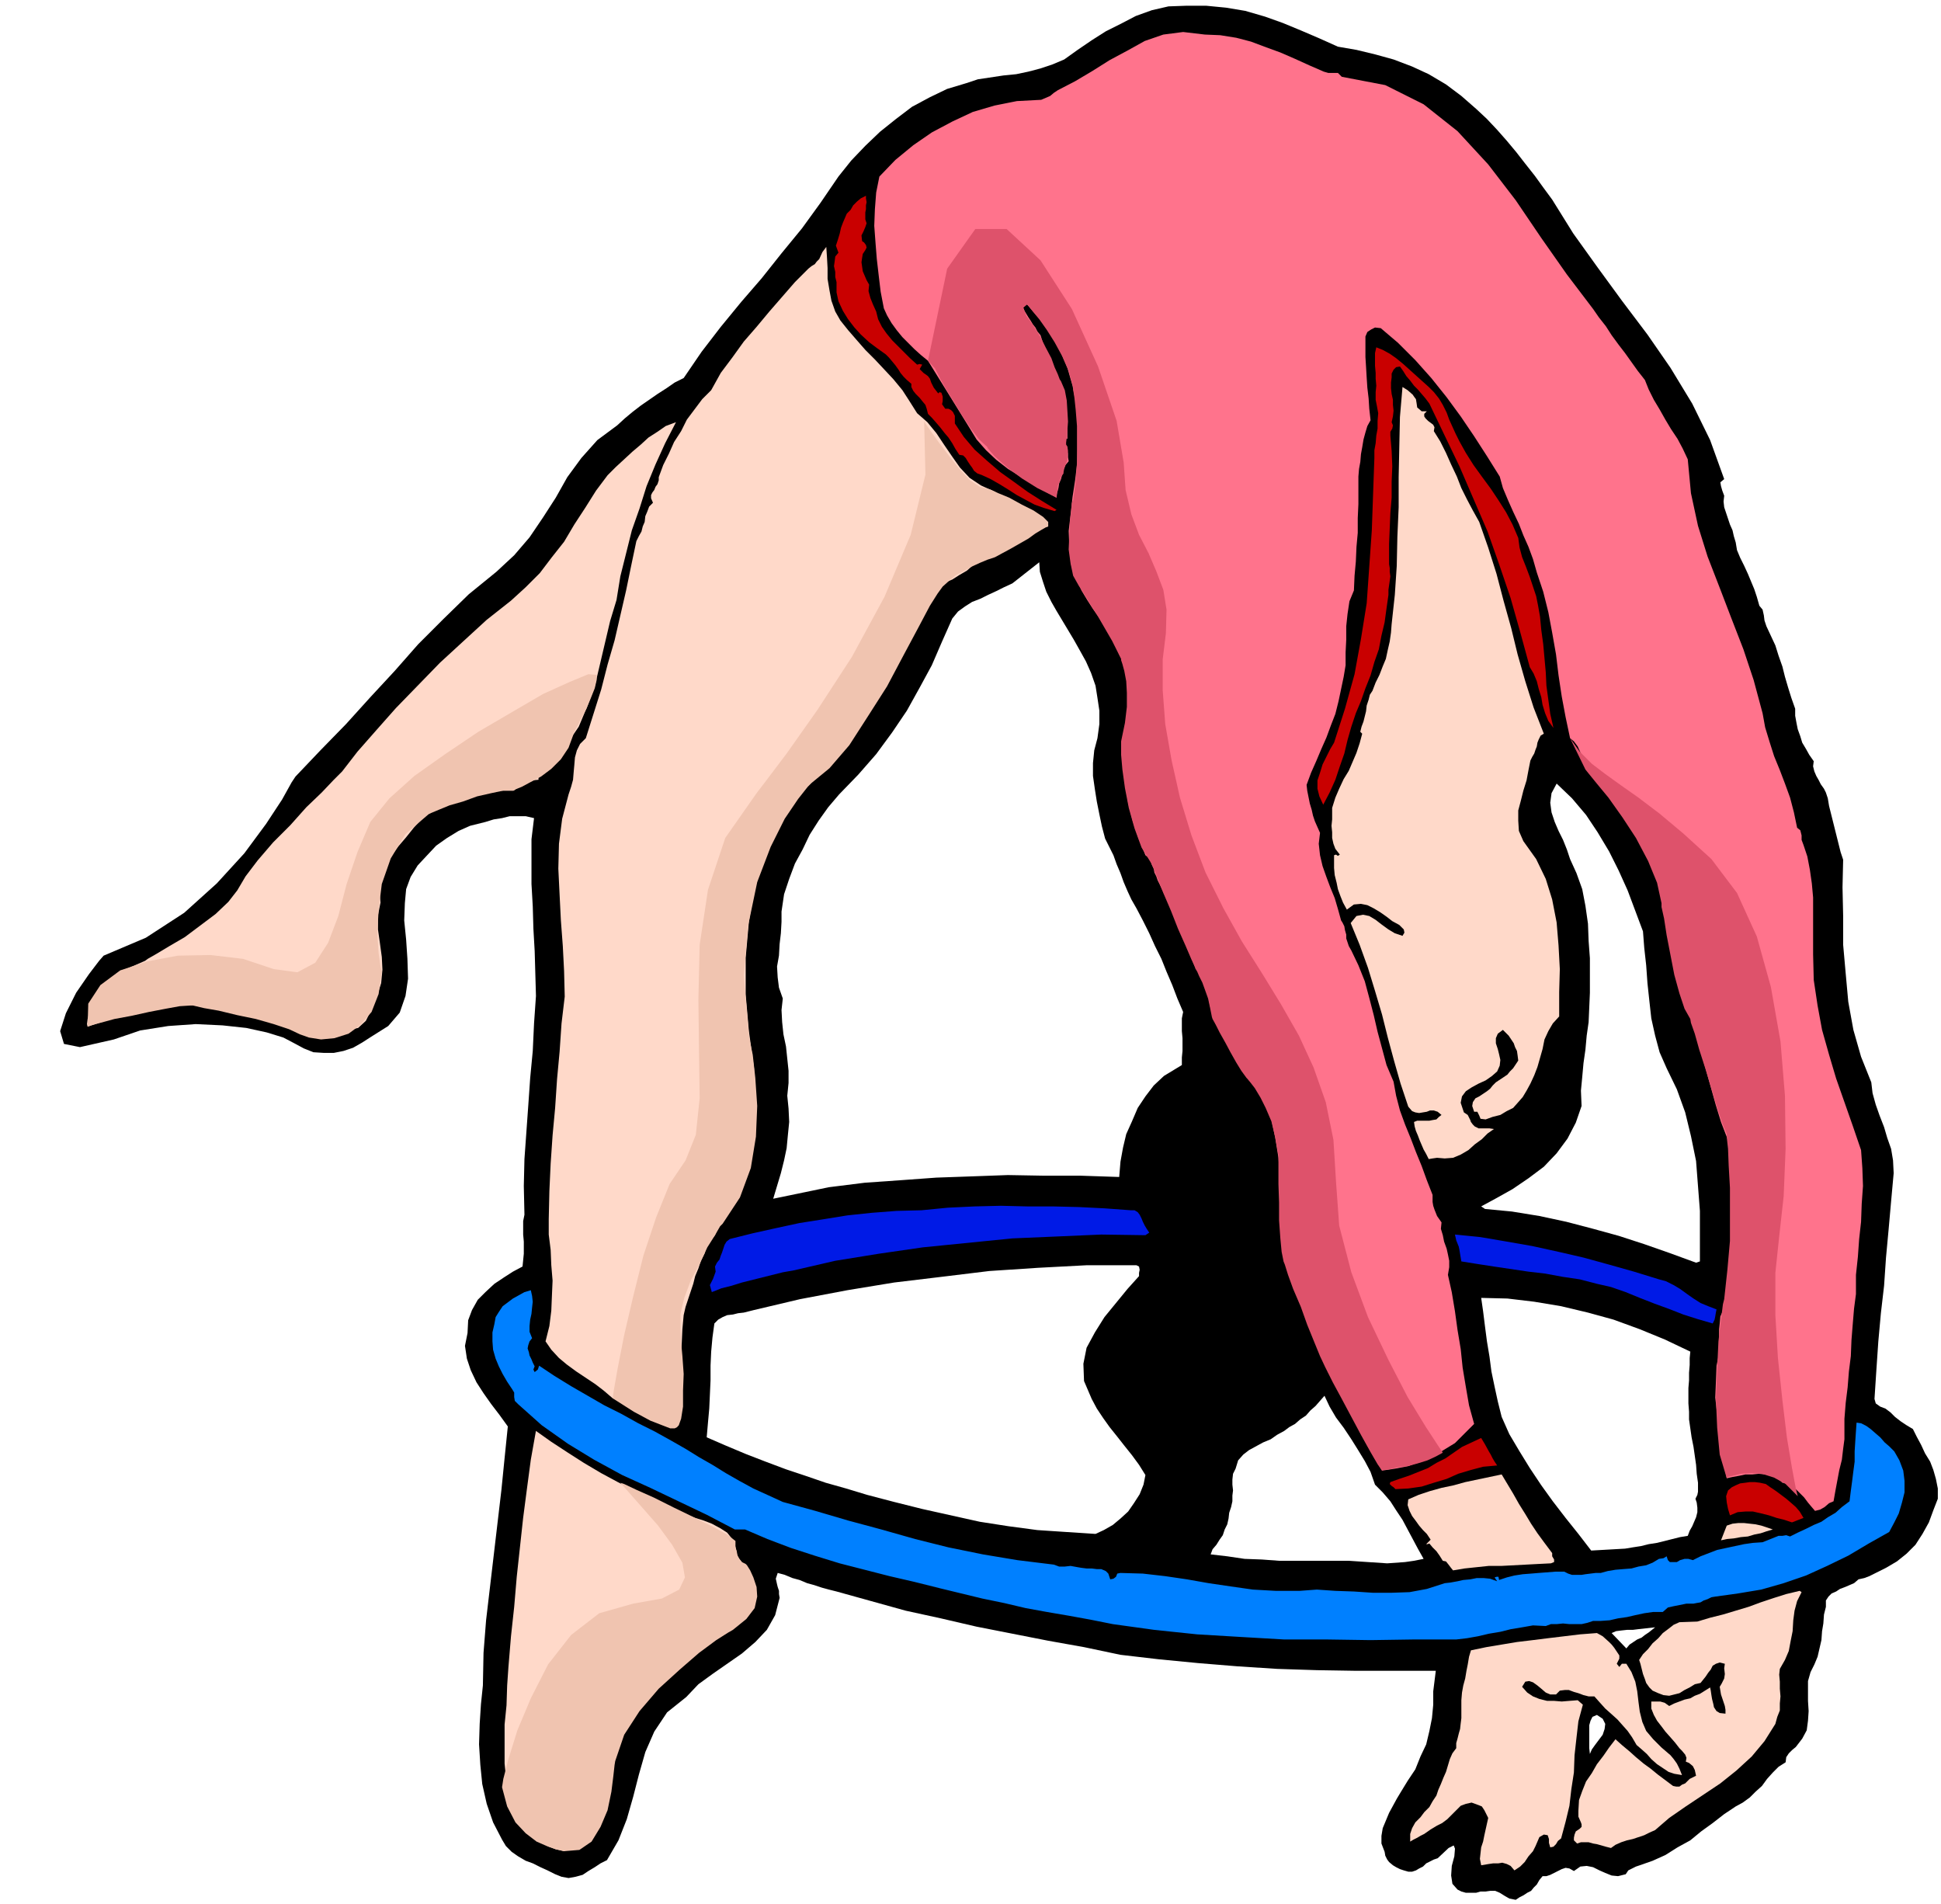 <svg xmlns="http://www.w3.org/2000/svg" fill-rule="evenodd" height="481.109" preserveAspectRatio="none" stroke-linecap="round" viewBox="0 0 3035 2977" width="490.455"><style>.brush1{fill:#000}.pen1{stroke:none}.brush4{fill:#c90000}.brush5{fill:#ffd9c9}.brush6{fill:#001ae6}</style><path class="pen1 brush1" d="m2991 2234-10-6-9-6-9-7-7-7-8-6-8-3-7-5-2-7 3-46 3-44 4-44 5-43 3-44 4-43 4-45 4-44-1-20-3-18-6-17-5-17-7-18-6-17-5-18-2-17-16-40-12-42-8-44-4-44-4-45v-45l-1-45 1-43-4-12-3-12-3-12-3-12-3-12-3-12-3-12-2-12-3-9-3-6-5-7-3-6-4-7-3-7-2-8 1-8-7-10-5-9-6-10-3-10-4-11-2-10-2-11v-11l-6-17-5-16-5-17-4-16-6-17-5-16-7-15-7-15-3-9-1-8-2-9-5-6-4-14-4-12-5-12-5-12-6-13-6-12-5-12-2-12-3-10-2-9-4-9-3-9-3-9-3-9-1-9 1-9-3-8-2-7-1-6 6-5-22-61-28-57-34-56-36-52-40-53-38-52-38-53-33-53-14-19-13-18-15-19-14-18-15-18-15-17-16-17-16-15-24-21-24-18-27-16-26-12-29-11-29-8-29-7-29-5-29-13-28-12-29-12-28-10-31-9-30-5-31-3h-31l-28 1-26 6-25 9-23 12-24 12-22 14-22 15-21 15-19 8-18 6-19 5-19 4-20 2-20 3-20 3-18 6-30 9-27 13-28 15-25 19-25 20-23 22-22 23-20 25-28 41-29 40-32 39-31 39-32 37-32 39-30 39-28 41-14 7-13 9-14 9-13 9-13 9-13 10-12 10-12 11-31 23-25 28-22 30-18 32-20 31-21 31-24 28-28 26-43 35-40 39-39 39-37 42-38 41-38 42-40 41-39 41-6 9-15 27-25 38-34 46-43 47-51 46-60 39-66 28-7 8-16 21-20 29-16 32-9 28 6 20 25 5 53-12 41-14 44-7 43-3 42 2 37 4 32 7 26 8 19 10 13 7 15 6 16 1h16l15-3 15-5 14-8 14-9 27-17 18-21 9-26 4-27-1-31-2-30-3-30 1-27 2-22 7-19 11-18 14-15 15-16 17-12 18-11 18-8 12-3 12-3 13-4 13-2 12-3h25l13 3-4 33v70l2 35 1 35 2 35 1 35 1 35-3 43-2 43-4 42-3 43-3 42-3 42-1 42 1 45-2 10v21l1 11v19l-1 10-1 10-15 8-14 9-15 10-14 13-12 12-9 16-6 16-1 20-4 20 3 20 6 18 9 19 11 17 12 17 13 17 13 18-5 49-5 50-6 51-6 51-6 51-6 51-4 51-1 51-3 29-2 31-1 32 2 32 3 30 7 31 10 29 14 27 6 10 9 9 10 7 12 7 11 4 12 6 11 5 12 6 10 4 11 2 11-2 11-3 9-6 10-6 9-6 10-5 18-31 13-33 10-35 9-35 10-35 14-32 20-30 30-24 19-20 22-16 23-16 23-16 21-18 18-19 13-23 7-27-1-6v-5l-2-6-1-4-2-9 3-9 11 3 12 5 11 3 12 5 11 3 12 4 11 3 12 3 54 15 54 15 55 12 56 13 56 11 56 11 56 10 57 12 60 7 62 6 61 5 62 4 62 2 62 1h124l-4 32v21l-2 21-4 20-5 21-9 19-8 20-12 18-11 18-6 10-6 11-6 11-5 12-5 12-2 12v12l5 13 1 6 3 6 3 4 6 5 5 3 6 3 6 2 7 2h6l6-2 5-3 6-3 5-5 6-3 6-3 6-2 17-16 8-4 2 5-1 12-4 15-1 15 2 13 8 9 6 3 7 2h16l7-2h8l7-1h8l7 3 8 5 7 4 10 2 6-4 6-3 6-4 6-3 4-5 5-5 4-7 5-6h6l6-2 6-3 6-3 6-3 6-2 6 1 7 4 10-7 10-1 10 2 10 5 9 4 10 4 10 1 12-3 4-6 6-3 6-3 6-2 20-7 20-9 19-12 20-11 17-14 18-13 18-14 18-12 11-6 11-8 9-9 10-9 8-11 9-10 9-9 11-7 1-8 4-6 5-5 6-5 10-13 7-13 2-15 1-15-1-16v-31l4-14 6-12 5-12 3-13 3-13 1-14 2-12 1-14 3-12v-10l4-6 5-5 7-3 6-4 8-3 7-3 7-3 7-6 9-2 8-3 8-4 18-9 17-10 15-12 14-14 11-17 10-18 7-19 7-18v-16l-3-15-4-14-5-13-8-13-6-13-7-13-6-12zm-1278 164-46-3-45-3-45-6-45-7-45-10-45-10-44-11-42-11-33-10-32-9-32-11-30-10-32-12-31-12-31-13-30-13 2-23 2-22 1-22 1-22v-23l1-22 2-22 3-22 6-6 7-4 7-3 9-1 8-2 9-1 8-2 8-2 72-17 74-14 73-12 75-9 74-9 76-5 76-4h78l4 2 1 5-1 5v5l-18 20-18 22-18 22-15 24-13 24-5 25 1 27 12 28 8 15 10 15 10 14 12 15 11 14 12 15 11 15 10 16-3 15-6 15-9 14-9 13-12 11-12 10-14 8-13 6zm135-733-28 17-16 15-13 17-12 18-9 21-9 20-5 21-4 22-2 24-60-2h-57l-57-1-55 2-57 2-55 4-57 4-56 7-87 18 6-20 6-20 5-20 4-19 2-21 2-20-1-21-2-20 2-20v-19l-2-19-2-19-4-19-2-19-1-19 2-18-6-17-2-16-1-17 3-17 1-18 2-17 1-18v-16l4-27 8-24 9-24 12-22 11-23 14-22 15-21 17-20 30-31 28-32 25-34 23-34 20-36 19-35 16-37 16-36 9-11 11-8 11-7 13-5 12-6 13-6 12-6 13-6 42-33 1 15 5 16 5 15 8 16 8 14 9 15 9 15 9 15 9 16 10 18 8 18 7 20 3 19 3 20v21l-3 22-5 19-2 20v20l3 21 3 19 4 20 4 19 5 19 6 12 7 14 5 14 6 14 5 14 6 14 6 13 8 14 10 19 10 20 9 20 10 20 8 20 9 21 8 21 9 21-2 10v20l1 11v20l-1 10v12zm261 775h-109l-27-2-27-1-27-4-26-3 3-8 6-7 5-8 5-7 3-9 4-8 2-9 1-9 3-9 2-9v-9l1-8-1-9v-8l1-9 4-8 4-13 8-9 9-7 11-6 11-6 12-5 10-7 11-6 8-6 9-5 8-7 9-6 7-8 8-7 7-8 7-8 8 17 10 17 12 16 12 18 10 16 11 18 9 17 7 20 12 12 12 14 9 14 10 15 8 15 8 15 8 15 9 16-15 3-14 2-14 1-14 1-15-1-15-1-15-1-15-1zm377 302-1-9v-36l2-7 3-6 7-3 9 6 4 8-1 8-3 9-6 8-6 8-5 7-3 7zm57-165-23-24 7-3 8-1 9-1h9l8-1 9-1 9-1 9-1-5 4-5 4-6 4-5 4-7 3-6 4-6 4-5 6zm96-176-12 2-12 3-12 3-12 3-13 2-12 3-13 2-12 2-53 3-20-26-20-25-20-26-18-25-18-27-16-26-16-27-12-27-6-24-5-23-5-24-3-23-4-24-3-23-3-24-3-21 41 1 42 5 42 7 42 10 40 11 41 15 39 16 40 19-1 10v11l-1 12v12l-1 12v24l1 13v12l2 14 2 14 3 15 2 14 2 14 1 14 2 14v14l-1 5-3 6 2 6 1 8v7l-2 8-3 7-3 7-4 7-3 8zm19-429-6 2-41-15-40-14-40-13-40-11-42-11-42-9-43-7-42-4-6-4 24-13 25-14 25-17 24-18 20-21 17-23 13-25 9-26-1-24 2-21 2-22 3-21 2-22 3-21 1-23 1-23v-54l-2-27-1-27-4-28-5-26-9-25-10-22-5-15-6-15-7-14-6-14-5-15-2-15 2-15 8-15 24 23 22 26 18 27 18 30 15 30 14 31 12 32 12 32 2 26 3 27 2 28 3 28 3 27 6 27 7 26 11 25 16 33 13 36 9 37 8 39 3 39 3 39v79z"/><path class="pen1" style="fill:#0080ff" d="m2954 2395-32 18-32 19-33 16-33 15-35 12-35 10-36 6-36 5-6 1-6 3-6 2-5 3-6 1-5 1h-11l-10 2-10 2-9 2-8 7h-15l-14 2-14 3-13 3-14 2-13 3-14 1h-12l-9 3-9 2h-19l-10-1-10 1h-9l-8 3-20-1-17 3-18 3-16 4-18 3-17 4-17 3-17 2h-67l-67 1-68-1h-67l-69-4-67-4-67-7-65-9-35-7-33-6-35-6-33-6-34-8-34-7-33-8-33-8-40-10-39-9-39-10-39-10-39-12-37-12-37-14-35-15h-16l-44-23-44-21-44-21-44-20-44-24-41-25-41-29-37-33-5-5-1-6v-7l-3-5-8-12-7-12-6-12-5-12-4-14-1-13v-14l3-13 2-11 5-8 6-9 8-6 8-6 9-5 9-5 10-3 2 9 1 9-1 9-1 10-2 9-1 10v9l4 10-4 5-2 6-1 5 2 6 1 5 3 6 2 5 3 6-2 5 2 4 5-4 2-6 24 16 26 16 26 15 26 15 26 13 27 15 26 13 27 15 21 12 21 13 21 12 21 13 21 12 22 12 22 10 24 11 51 14 51 15 52 14 53 15 52 13 54 11 54 9 57 7 8 3h9l9-1 11 2 6 1 8 1h8l8 1h7l7 3 4 4 3 9 5-1 4-3 2-5 5-1 35 1 35 4 34 5 34 6 34 5 35 5 36 2h37l27-2 29 2 29 1 30 2h28l29-1 27-5 28-9 9-1 11-2 9-2 11-1 10-2h11l10 1 11 4-4-6 3-1h3l1 5 12-4 12-3 13-2 13-1 12-1 13-1 13-1h14l6 3 6 2h15l6-1 8-1 8-1h8l11-3 12-2 12-1 13-1 11-3 12-2 10-4 10-6 7-1 5-3 2 6 3 3h11l5-3 7-2h6l7 2 12-6 13-5 13-5 14-3 14-3 14-3 14-2 15-1 10-4 10-4 5-2h6l6-1 6 2 12-6 13-6 12-6 12-5 10-7 12-7 10-9 12-9 2-16 2-15 2-16 2-15v-16l1-16 1-15 1-14 7 1 8 4 7 5 8 7 7 6 7 8 7 6 8 8 8 14 6 16 2 16v18l-4 16-5 17-7 14-8 15z"/><path class="pen1" style="fill:#ff738c" d="M2884 2218v32l-2 15-2 17-4 16-3 16-3 16-3 17-7 3-7 6-7 4-8 2-6-7-5-6-6-8-6-6-7-7-6-5-8-4-7-1-4-4 3-5h11l5-5-1-6-6-2-5 2-6 3-4 3v8l-10-5-10-2-10-1-10 1h-11l-9 2-11 2-9 2-5-26-3-24-4-26-3-24-3-26 1-24 1-26 5-24-1-11v-22l1-9 1-11 4-9 5-9 8-7-1-6v-6l-1-6v-5l-1-6v-6l-1-6v-6l4-30 4-29 2-30 1-30-2-30-4-29-7-28-10-26-8-26-7-25-7-25-7-25-7-26-7-25-6-25-5-25-8-47-9-45-12-44-14-42-19-42-21-40-25-38-29-35-9-8-6-8-5-9-4-9-5-9-4-9-6-8-6-5-7-33-6-32-5-33-4-33-6-34-6-32-8-32-10-30-6-21-7-19-8-18-7-18-9-19-8-18-8-19-5-18-20-32-20-31-21-31-22-30-24-30-25-28-27-27-27-23-9-1-6 3-6 4-3 7v32l1 16 1 17 1 15 2 17 1 16 2 18-5 9-3 10-3 11-2 12-2 11-1 12-2 11-1 12v43l-1 22v23l-2 22-1 23-2 22-1 23-7 17-3 20-2 19v21l-1 20v20l-3 18-4 19-4 19-5 20-7 18-7 19-8 18-8 19-8 18-7 19 1 9 2 10 2 10 3 10 2 9 3 9 4 9 4 9-2 17 2 18 4 17 6 17 6 16 7 17 5 17 5 18 2 3 3 6 1 6 2 7v6l2 6 2 6 4 7 11 23 10 25 7 26 7 27 6 26 7 26 7 26 11 26 4 22 6 23 8 22 9 22 8 21 9 22 8 22 9 23v11l1 6 2 6 4 10 7 10-1 10 3 10 2 10 4 11 2 9 2 10v10l-2 12 6 27 5 30 4 29 5 30 3 29 5 30 5 29 8 29-15 15-15 15-18 11-17 11-19 7-19 7-21 4-20 3-12-20-11-19-11-20-9-19-10-20-10-19-11-20-11-18-1-7-2-6-2-6 5-5-2-6-1-5v-6l1-5-2-5-1-3-4-3-4-1-4 1 1 3 1 3v4l-7-13-5-13-5-13-4-13-5-14-4-12-5-14-5-12-2-9-4-6-4-6 1-7-6-8 1-8 1-9-4-7-1-31-1-30-1-32-2-30-5-31-6-29-11-28-15-24-3-6-3-5-3-6-3-5-4-6-3-6-4-5-3-4-5-9-5-7-5-8-5-7-6-8-4-7-5-8-2-7-4-11-3-11-2-11-2-10-4-11-4-10-5-9-6-8-7-18-7-16-7-17-6-16-7-17-7-16-8-16-7-15-3-6-2-6-3-6-1-6-3-6-2-6-4-6-4-3-11-27-9-27-7-28-4-28-3-29v-29l2-29 6-28v-23l-1-11v-11l-3-12-2-12-4-11-5-9-6-16-7-15-9-14-9-12-10-14-9-14-9-15-6-14-10-26-3-26-1-27 3-26 3-27 4-26 3-25 1-24 3-5-3-2v-32l-2-30-6-30-8-28-12-28-14-25-18-24-19-22-4 1-2 4 2 5 3 5 3 5 4 6 3 5 4 5 3 6 5 6 6 19 8 19 7 19 8 21 5 19 6 21 2 21v23l-8-2-6 2 8 5 6 9v4l1 5v6l1 6-5 6-3 7-2 7-2 8-3 7-1 7-2 7-1 8-20-11-19-11-19-12-18-11-18-14-16-15-15-17-11-18-65-105-11-9-10-9-10-10-9-9-9-11-8-11-7-12-5-11-5-26-3-25-3-26-2-25-2-27 1-26 2-26 5-25 25-26 28-23 29-20 32-17 32-15 34-10 35-7 38-2 7-3 7-3 6-5 6-4 27-14 27-16 27-17 28-15 27-15 29-10 31-4 34 4 24 1 25 4 23 6 24 9 22 8 23 10 22 10 23 10 7 2h15l6 6 68 13 60 30 53 42 48 52 43 56 40 59 40 57 41 54 9 13 11 14 9 14 11 15 10 13 10 14 10 14 11 14 6 15 8 16 9 15 9 16 9 15 10 15 8 15 8 17 5 53 11 51 15 48 19 49 18 47 19 49 16 48 14 52 4 22 7 23 7 22 9 22 8 21 8 22 6 23 5 24 5 4 2 8v7l3 8 6 18 4 21 3 21 2 22v89l1 40 6 40 7 38 11 39 11 37 13 37 13 37 13 38 2 28 1 28-2 28-1 28-3 27-2 28-3 28v30l-3 23-2 24-2 25-1 25-3 24-2 25-3 24-2 25z"/><path class="pen1 brush4" d="m2802 2380-12-4-12-3-12-4-12-3-13-3h-12l-12 1-12 5-3-10-2-10-1-10 3-9 6-5 6-3 7-3 8-1 7-1h8l8 1 9 2 7 5 9 6 8 6 8 6 7 6 8 7 6 7 6 10-18 7z"/><path class="pen1 brush5" d="m2783 2609-1 9 1 11v11l1 12-1 11v11l-4 10-3 11-17 27-20 24-24 22-25 20-27 18-27 18-26 18-22 19-9 4-8 4-9 3-9 3-9 2-9 3-9 4-7 5-8-2-7-2-7-2-6-1-7-2h-12l-6 2-5-5v-4l1-5 2-5 6-4 3-3v-4l-1-3-4-9v-9l1-17 5-14 6-15 9-13 8-14 10-13 9-13 10-13 10 9 12 10 10 9 12 10 11 8 11 9 12 9 12 9 5 1h5l4-3 5-2 7-7 10-5-2-9-3-6-6-5-5-2 1-6-2-5-5-6-4-4-7-9-7-8-8-9-6-8-7-9-5-9-4-10v-11h14l7 2 7 5 8-4 8-3 8-3 9-2 7-4 8-3 8-5 8-5 1 5 1 7 1 6 2 8 1 5 4 6 5 3 9 1v-6l-1-6-2-6-2-6-2-6-1-6-1-6 3-5 4-8 1-7-1-9 1-7-8-2-6 2-5 3-3 6-4 5-4 6-4 5-4 5-9 2-8 5-8 4-8 5-8 2-8 2-9-1-8-3-9-4-5-5-5-7-2-6-3-8-2-8-2-8-2-6 6-9 8-8 7-9 9-8 7-8 8-6 9-7 9-4 28-1 20-6 20-5 20-6 20-6 19-7 21-7 19-6 21-5 3 2-7 14-4 15-2 15-1 17-3 15-3 16-6 14-8 14zm-92-201 9-23 9-3 9-1h9l9 1 9 1 9 2 9 3 9 3-10 3-9 3-10 2-10 3-11 1-11 2-11 1-9 2z"/><path class="pen1 brush6" d="m2678 2069-24-7-22-7-23-9-22-8-23-9-22-9-23-8-22-5-27-7-27-4-27-5-26-3-27-4-27-4-26-4-25-4-1-6-1-6-1-6-1-5-4-10-2-9 40 4 41 7 40 7 41 9 39 9 40 11 39 11 39 12 11 3 12 6 10 6 11 8 10 7 11 7 12 5 13 5-1 5-1 6-1 5-3 6z"/><path class="pen1 brush5" d="m2630 2775-12-2-9-3-9-6-9-6-9-8-7-8-9-8-7-6-7-12-7-10-8-9-8-9-10-9-9-8-9-10-8-9h-9l-8-2-8-3-7-2-8-3h-6l-8 1-6 6h-9l-7-3-7-6-6-5-7-5-6-2-6 1-5 8 8 9 9 6 10 4 12 3h11l12 1 12-1 13-1 8 7-7 26-3 26-3 27-1 27-4 26-3 26-6 25-7 26-5 4-3 5-4 4-5 1-2-7v-6l-2-6-6-1-7 4-3 7-3 7-4 8-7 8-6 9-7 7-9 6-6-7-6-3-7-2-6 1h-8l-7 1-6 1-6 1-2-10 1-9 1-9 3-9 2-10 2-9 2-9 2-9-3-6-3-6-4-6-5-2-11-4-9 2-8 3-7 7-7 7-7 7-8 6-8 4-10 6-10 7-6 3-5 3-6 3-5 3v-12l3-9 5-9 8-8 6-8 8-8 5-9 6-9 3-9 4-9 4-10 4-9 3-10 3-10 4-9 6-8v-8l2-7 2-8 2-7 1-9 1-8v-28l1-12 2-11 3-11 2-12 2-10 2-12 3-10 24-5 24-4 24-4 25-3 24-3 25-3 25-3 26-2 9 5 10 9 4 4 4 5 4 6 4 6v5l-2 4-2 4 4 5 4-5h7l8 13 6 15 3 15 2 17 2 15 4 16 6 14 11 13 6 6 7 7 7 6 7 6 5 6 5 7 4 8 4 10zm-192-1186-10 11-7 12-6 13-3 15-4 14-4 14-5 13-6 13-6 11-6 10-7 8-8 9-10 5-10 6-12 3-11 4-8-1-2-5-3-6h-5l-3-9 1-6 4-6 6-3 6-4 6-4 5-4 4-5 5-5 6-4 6-4 6-4 4-5 5-5 4-6 4-6-1-8-1-7-3-6-2-6-4-6-4-6-5-5-4-4-8 6-3 7v8l3 9 2 8 2 9-1 9-4 9-8 7-10 7-11 5-11 6-9 6-6 8-2 10 5 15 6 4 4 8 1 3 3 4 3 3 6 3h17l7 1-10 7-9 9-11 8-10 9-12 7-12 5-13 1-12-1-7 1-6 1-4-8-4-7-3-7-3-7-3-8-3-7-2-7-1-7 5-2h19l5-1 6-1 4-4 4-3-6-5-6-2h-6l-5 2-6 1-6 1-6-1-5-2-6-7-12-36-10-35-10-37-9-36-11-37-11-36-13-36-14-34 9-11 10-2 10 2 10 6 9 7 11 8 10 6 12 4 3-5-1-5-4-4-3-3-11-6-9-7-10-7-10-6-10-5-10-2-11 1-11 8-6-11-4-10-4-11-2-10-3-12-1-11v-20l3-1 3 2 3-2-7-9-3-8-2-9v-9l-1-10 1-10v-18l5-16 6-14 7-15 8-13 6-14 6-14 5-15 4-15-3-3 2-8 3-8 2-8 2-8 1-9 3-9 2-8 4-6 5-13 6-12 5-13 5-12 3-14 3-13 2-14 1-13 5-46 3-45 1-46 2-46v-47l1-47 1-47 4-47 8 5 8 7 2 3 3 4 1 6 1 7 7 6h8l-4 4v4l2 3 4 4 4 3 4 3 2 4-1 6 10 16 9 18 8 18 9 19 7 18 9 18 9 17 10 18 14 40 13 41 11 42 12 43 10 41 12 42 13 41 16 41-5 3-3 6-2 5-1 6-2 5-2 6-3 5-3 6-3 15-3 16-5 16-4 16-4 15v16l1 16 7 16 20 28 15 31 10 32 7 36 3 36 2 37-1 36v38zm-166 866-4-5-3-4-4-5-5-1-5-8-5-7-6-6-5-6-3 1h-2l7-7-6-9-6-6-6-7-5-7-6-8-4-8-3-9 1-9 16-7 18-6 18-5 19-4 18-5 19-4 19-4 19-4 9 15 9 15 9 16 10 16 9 15 10 15 11 15 12 16v5l3 5v4l-5 2-20 1-19 1-19 1-19 1h-20l-19 2-19 2-18 3z"/><path class="pen1 brush4" d="m2429 1138-8-11-5-12-4-13-2-12-4-13-3-12-5-12-6-10-15-55-15-53-18-53-18-51-22-51-22-51-24-50-23-48-6-8-6-7-6-7-6-6-6-8-6-7-5-8-5-7-6 1-4 4-3 6v6l-1 8v9l1 9 2 9v8l1 9-1 9-2 9 2 5-1 5-3 5v6l2 24 1 24-1 24v25l-2 24-1 24-1 24v32l1 6v6l1 7-1 7-1 7-1 7v8l-3 21-3 22-5 21-4 21-7 20-6 21-8 20-7 20-8 19-7 21-6 21-5 21-7 20-7 21-9 20-10 19-6-13-3-12v-13l4-12 4-13 6-12 6-12 6-10 17-53 15-54 10-55 9-56 4-57 4-57 2-57 2-56v-12l2-11 1-12 2-11v-12l1-12-2-11-2-10v-12l1-10-1-11v-9l-1-11v-20l2-9 10 4 11 6 10 7 11 9 10 9 10 9 10 9 10 9 8 8 8 10 6 10 6 12 4 11 5 11 5 11 6 12 10 18 12 19 13 18 14 19 12 18 12 19 10 19 9 21 2 15 4 15 6 15 6 16 5 15 5 15 3 15 3 17 2 21 3 22 2 22 2 22 1 21 3 22 3 22 5 22z"/><path class="pen1 brush1" d="m2423 1697-6 5-3 8-3 9v10l-2 9-1 10-2 9-3 9-15 17-14 15-17 13-17 11-19 9-18 10-18 9-18 11-7-5-3-5-2-6-1-6 2-5 5-3 5-3 6-1 5-2 5-2 5-3 6-2 4-5 5-3 6-3 7-1 5-3 6-3 5-4 5-6 6-3 6-3 5-5 6-5 5-7 5-6 5-6 6-4 1-6 4-5 5-5 3-5 7-10 5-9 4-10 7-9 13-50-3 6-1 7v14l-1 6v7l-1 7v8z"/><path class="pen1 brush4" d="m2341 2291-22 2-19 5-20 6-18 8-20 6-19 6-21 3-20 1-3-3-3-2-3-3 1-3 14-5 15-5 15-6 15-6 13-8 14-7 13-9 13-9 30-14 6 10 6 11 3 5 3 6 3 5 4 6z"/><path class="pen1 brush1" d="m1984 2197-11 7-10 6-10 5-10 6-11 5-10 6-10 6-9 9-5 9-5 9-6 9-4 9-5 9-3 9-3 9 1 12 4 2 4 1 3 2-1 6-6 2-3 5-2 5v18l-2 6-1 7-6 7-5 7-7 7-6 7-8 6-7 6-7 6-7 6-2 5-4 6 8 6-10-2h-26l-9-1h-9l-9-1-9-2v-6l4-1 4-2 5-1 8-5 9-4 8-5 9-5 7-7 8-6 6-8 6-8 1-12 4-12 5-11 5-11 2-11 2-11-1-12-3-12-14-24-16-21-19-22-18-20-16-23-10-23-2-25 10-27 12-18 15-16 14-16 15-16 11-18 9-18 3-21-3-22-3-12-6-10-8-10-7-10-7-10-2-10 1-10 9-10-2-10-1-9-3-9-2-9-3-9 1-9 3-8 7-8 2-17 6-16 6-17 10-14 11-15 13-11 14-9 18-5 4-4 4 1 3 4 1 4 3 5-12 5-9 8-9 8-7 10-7 9-5 11-4 12-1 12 2 1 5-10 5-9 4-11 4-9 9-7 9-8 3-4 6-3 5-1 7 1 4 4 3 6 1 6 4 7 57 56 8 16 5 18 2 19 1 19v39l2 19 5 20 1 7 2 8 2 8 3 9 1 8 1 9v23l3 7 3 6 4 7 3 6 5 7 3 6 5 8 1 7 2 8 1 8 3 8 2 7 3 8 4 7 7 7-10 5-9 8-8 9-7 9-8 8-8 9-10 7-10 7zm-10-415-21-13-17-16-13-18-10-20-9-22-5-23-5-23-2-21v-5l1-5 9 5 7 9 4 9 4 10 3 9 4 9 6 8 10 7 5 8 5 9 4 9 5 10 3 9 4 10 3 9 6 10-1 26z"/><path class="pen1 brush1" d="m1892 1983-3-5 2-5 1-7 1-5v9l-1 6v7zm1-32-2-3 1-3 1 2v4zm-47-96 5 2 3 7 2 7 5 8 3 5 4 5 3 6 4 6 2 5 3 6 3 6 4 6-6-8-6-8-6-9-5-8-6-10-4-9-5-9-3-8zm41 142-2 3 2-3zm-7 21-1-1v-3l2-5 3-2-1 5-3 6zm-34-176-4-5-2-5-1-7v-20l1-6 2-5v5l1 6 1 6 1 6v18l1 7zm-22 270 4-6-3 5-1 1z"/><path class="pen1 brush6" d="m1791 1931-69-1-69 3-70 3-70 7-70 7-69 10-68 11-65 15-17 3-16 4-16 4-16 4-16 4-16 5-16 4-15 6-3-11 5-10 4-11-1-8 3-6 4-5 2-6 2-5 2-6 2-6 3-5 5-4 36-9 36-8 37-8 38-6 37-6 38-4 39-3 39-1 41-4 42-2 41-1 41 1h40l41 1 40 2 41 3h6l5 3 3 4 3 6 2 5 3 6 3 5 4 6-6 4z"/><path class="pen1 brush4" d="m1649 799-17-5-14-5-15-8-13-7-14-9-13-8-14-8-13-6-8-3-5-4-3-5-3-4-4-6-3-5-4-4-6-1-6-9-5-9-6-9-6-7-7-9-6-7-7-8-6-6-2-8-2-6-5-6-4-5-6-6-4-5-3-6v-5l-7-6-5-5-5-6-3-5-5-7-5-6-5-6-5-5-14-10-12-9-13-12-10-11-10-13-8-13-7-15-3-14v-16l-2-8v-8l-2-9 1-7 1-8 5-6-4-11 3-9 3-10 2-9 3-8 3-7 3-7 6-6 4-7 6-6 6-5 8-4v4l1 6-1 5v6l-1 5v11l2 6-2 6-3 7-3 6 1 9 3 2 3 4 1 4-2 4-4 6-1 6-1 7 1 7 1 7 3 7 3 7 4 7-1 10 3 11 4 10 5 11 3 12 6 12 7 10 9 11 9 9 10 10 9 9 11 10 4-1 4 1-4 7 6 6 3 2 4 3 3 4 2 6 4 8 7 9 2-2 3 1 2 6v7l-1 5 5 7h5l4 2 3 3 3 6v12l14 21 17 20 19 17 21 18 21 15 22 16 22 14 23 14-3 2z"/><path class="pen1 brush5" d="m1639 823-12 3-10 3-12 4-10 5-11 4-10 5-11 4-10 5-10 9-10 10-11 8-10 9-12 7-11 7-12 5-12 5-4 5-5 5-5 3-4 6-16 40-17 40-21 39-21 40-25 37-27 36-30 35-33 33-34 46-25 51-18 53-9 56-5 56v58l5 57 8 58 1 22 1 22v45l-3 21-4 21-6 20-6 21-3 8-2 9-2 9-2 9-5 7-5 7-7 5-8 4-2 8-2 8-3 7-3 8-5 6-5 7-4 7-2 8-6 12-4 12-5 12-3 12-4 12-4 12-4 12-3 13-2 22-1 22-1 22v22l-1 21-1 21-1 21-1 22-15-2-13-3-13-7-12-6-13-8-12-7-13-7-12-3-14-12-13-10-15-10-15-10-15-11-12-10-12-13-9-13 6-24 3-24 1-24 1-23-2-24-1-24-3-24v-24l1-44 2-43 3-44 4-43 3-45 4-43 3-44 5-42-1-40-2-39-3-40-2-40-2-41 1-39 5-39 10-38 4-12 3-11 1-12 1-11 1-12 3-11 5-10 9-9 12-38 12-38 10-39 11-38 9-39 9-39 8-39 8-38 4-8 4-7 2-8 3-7 1-9 3-7 3-8 6-6-3-7v-5l2-4 3-4 2-5 3-4 2-6v-5l7-19 9-18 8-18 11-17 9-18 12-16 12-16 14-14 15-27 18-24 18-25 20-23 20-24 20-23 20-23 21-21 5-4 5-3 3-4 4-4 5-11 6-8 1 15 1 18v17l3 18 3 16 6 17 8 14 12 15 13 15 14 16 15 15 15 16 14 15 14 17 11 17 12 19 16 14 14 17 12 18 13 19 12 17 15 16 18 12 22 10 6 6 7 5 7 3 8 4 7 3 7 3 7 4 7 7 8 2 10 3 6 5 3 9zm-520 1738-37 23-33 28-30 30-24 35-22 36-15 39-11 40-5 43-4 10-5 10-7 8-7 9-10 6-9 6-9 5-9 5-13-3-11-4-10-6-9-5-9-8-8-8-8-9-6-9-10-27-6-28-3-30v-61l3-30 1-31 2-29 4-48 5-46 4-47 5-46 5-46 6-46 6-45 8-45 24 17 26 17 25 16 27 16 26 14 27 14 27 12 29 12v4l3 3 3 1 4 2h8l9 4 11 4 13 4 13 5 13 7 11 7 8 10 5 12 3 15 6 8 6 8 4 9 5 10 2 9 1 10-1 10-2 12-6 7-5 7-7 7-6 8-8 6-8 6-8 5-7 6z"/><path class="pen1 brush5" d="m535 1206 24-31 29-33 31-35 34-35 35-36 37-34 36-33 38-30 23-21 22-22 19-25 19-24 16-27 17-26 17-27 18-24 13-13 13-12 13-12 13-11 12-11 14-9 13-9 16-6-17 33-15 33-14 34-11 35-12 34-9 36-9 36-6 37-10 33-8 34-8 34-8 34-12 32-13 31-19 28-24 26-4 8-6 6-4 2-3 4-3 3v6l-10 1-10 5-10 5-9 6h-20l-19 2-19 3-18 6-18 5-18 9-17 8-15 12-12 13-12 15-12 14-11 15-10 15-6 18-3 18 2 22-4 20v22l3 21 3 22 1 20-2 21-6 19-12 19v3l-1 8-5 10-12 11-24 5-36-1-55-11-74-24-33-9-33-2-32 2-31 7-31 7-27 9-26 8-21 7-1-4 1-8 3-12 6-14 10-17 17-17 22-17 32-14 4-3 14-8 20-12 24-14 24-18 24-18 20-19 14-18 13-22 19-25 24-28 27-27 25-28 24-23 19-20 13-13z"/><path class="pen1" d="m1462 576 2 4 6 12 9 16 13 21 12 20 14 21 13 17 13 12v1l4 5 7 8 11 10 13 11 19 14 24 15 30 15v-4l2-8v-7l3-6 2-7 4-6v-2l1-5 2-6 3-7v-8l1-7-1-7-2-3v-3l1-8 1-11 1-14-1-17-1-16-3-16-6-14-2-3-3-8-5-11-5-14-9-17-8-16-11-18-11-15-5-13 6-5 2 2 7 9 10 12 12 17 12 19 12 22 10 23 7 25v4l2 13 2 19 2 25v57l-2 30-4 29-2 4-1 12-2 17-1 22-1 22 3 22 4 19 9 16 2 3 7 11 9 15 12 19 11 19 11 19 8 16 6 12v2l2 6 3 11 3 16 1 18v22l-3 25-6 29v21l2 23 4 29 6 31 9 32 11 30 16 26 2 5 7 17 9 23 12 28 11 28 12 27 9 21 6 13v1l3 5 3 7 5 10 4 11 5 14 3 14 3 15 1 3 5 9 6 12 9 16 8 15 9 16 8 13 8 11 1 1 5 6 7 9 9 15 8 16 9 21 6 25 5 28v45l1 29v28l2 28 2 21 3 15 2 5 5 16 8 22 12 28 10 28 11 27 9 22 8 17 3 6 9 18 13 24 16 30 15 28 15 27 11 19 7 10 2-1 9-1 13-3 16-2 15-4 16-5 13-6 11-6-8-12-19-29-28-46-30-58-32-67-26-70-19-73-5-69-4-65-12-59-19-54-23-50-28-49-30-49-31-49-29-52-28-56-22-58-18-59-13-58-10-57-4-53v-48l5-41 1-37-5-31-11-29-12-28-15-29-12-32-9-38-3-43-11-65-29-85-41-90-49-76-53-49h-49l-44 62-30 144 11 12zm993 578 24 49 4 5 13 16 19 23 22 31 21 32 19 36 14 34 7 32v6l4 18 4 26 6 31 6 31 8 29 8 24 9 16 1 6 6 17 7 25 10 31 9 30 9 30 8 24 7 17v5l2 18 1 26 2 35v83l-4 45-5 46-2 8-3 24-4 34-2 43-2 46 2 46 4 42 11 37 2-2 8-2 12-3 16-1 17 1 19 6 18 10 19 19-3-12-6-32-8-48-7-58-7-66-4-67v-66l6-57 7-63 3-74-1-83-7-85-15-85-22-79-31-68-40-53-44-40-37-31-33-25-27-19-25-18-21-16-19-19-15-21z" style="fill:#de526b"/><path class="pen1" d="m1639 823-3 1-7 4-10 6-11 8-14 8-14 8-13 7-11 6-12 4-12 5-13 6-12 7-12 6-11 9-10 9-8 11-12 19-18 34-23 43-26 49-30 47-29 45-31 36-28 23-6 6-15 19-21 31-22 44-21 55-14 67-7 79 8 92 1 8 5 24 4 36 3 44-2 48-8 49-17 46-27 41-4 4-8 14-12 19-12 26-14 26-10 27-6 25v27l1 17 2 22 2 28-1 26v25l-3 19-4 11h-1l-1 2-4 2h-7l-13-5-18-7-26-14-33-21 2-14 6-34 10-51 14-60 16-64 20-60 21-52 25-37 16-40 6-57-1-73-1-81 2-86 13-86 27-81 49-70 13-17 34-45 48-68 54-83 51-94 41-97 23-94-2-84 2 4 9 13 13 18 16 21 16 20 16 17 15 10 12 3 4 1 13 6 17 7 20 11 18 9 15 10 8 8v7zM970 2318l6 2 19 9 27 12 32 16 31 15 30 15 22 12 13 10v10l2 6 1 6 3 6 4 5 6 3 2 2 5 8 5 11 5 15 1 15-4 18-13 17-21 17-7 4-19 12-27 20-30 26-33 30-30 35-24 37-14 41-1 6-2 18-3 24-6 29-11 26-14 23-19 13-24 2-4-1-9-2-14-5-16-7-17-13-16-17-13-25-8-30 2-13 8-31 14-45 21-50 27-53 36-46 44-34 53-15 45-8 27-14 9-19-4-23-16-28-22-30-29-33-30-34zm-833-713 5-2 15-4 22-6 27-5 27-6 26-5 22-4 16-1h5l17 4 23 4 29 7 29 6 28 8 24 8 17 8 14 5 19 3 21-2 22-7 19-14 17-20 11-28 5-35-2-8-3-21-2-31 2-36 5-41 14-40 23-38 36-31 4-2 12-5 17-7 21-6 22-8 22-5 19-4h16l3-2 10-4 13-7 17-9 16-12 15-15 12-18 7-19 1-4 5-9 7-14 8-15 7-17 6-15 3-13v-8l-13-1-29 12-42 19-48 28-53 31-52 35-48 34-39 35-30 37-20 47-17 50-13 50-16 42-20 31-28 15-37-5-48-16-51-6-51 1-48 9-42 14-31 23-19 29-1 36z" style="fill:#f0c4b0"/></svg>
